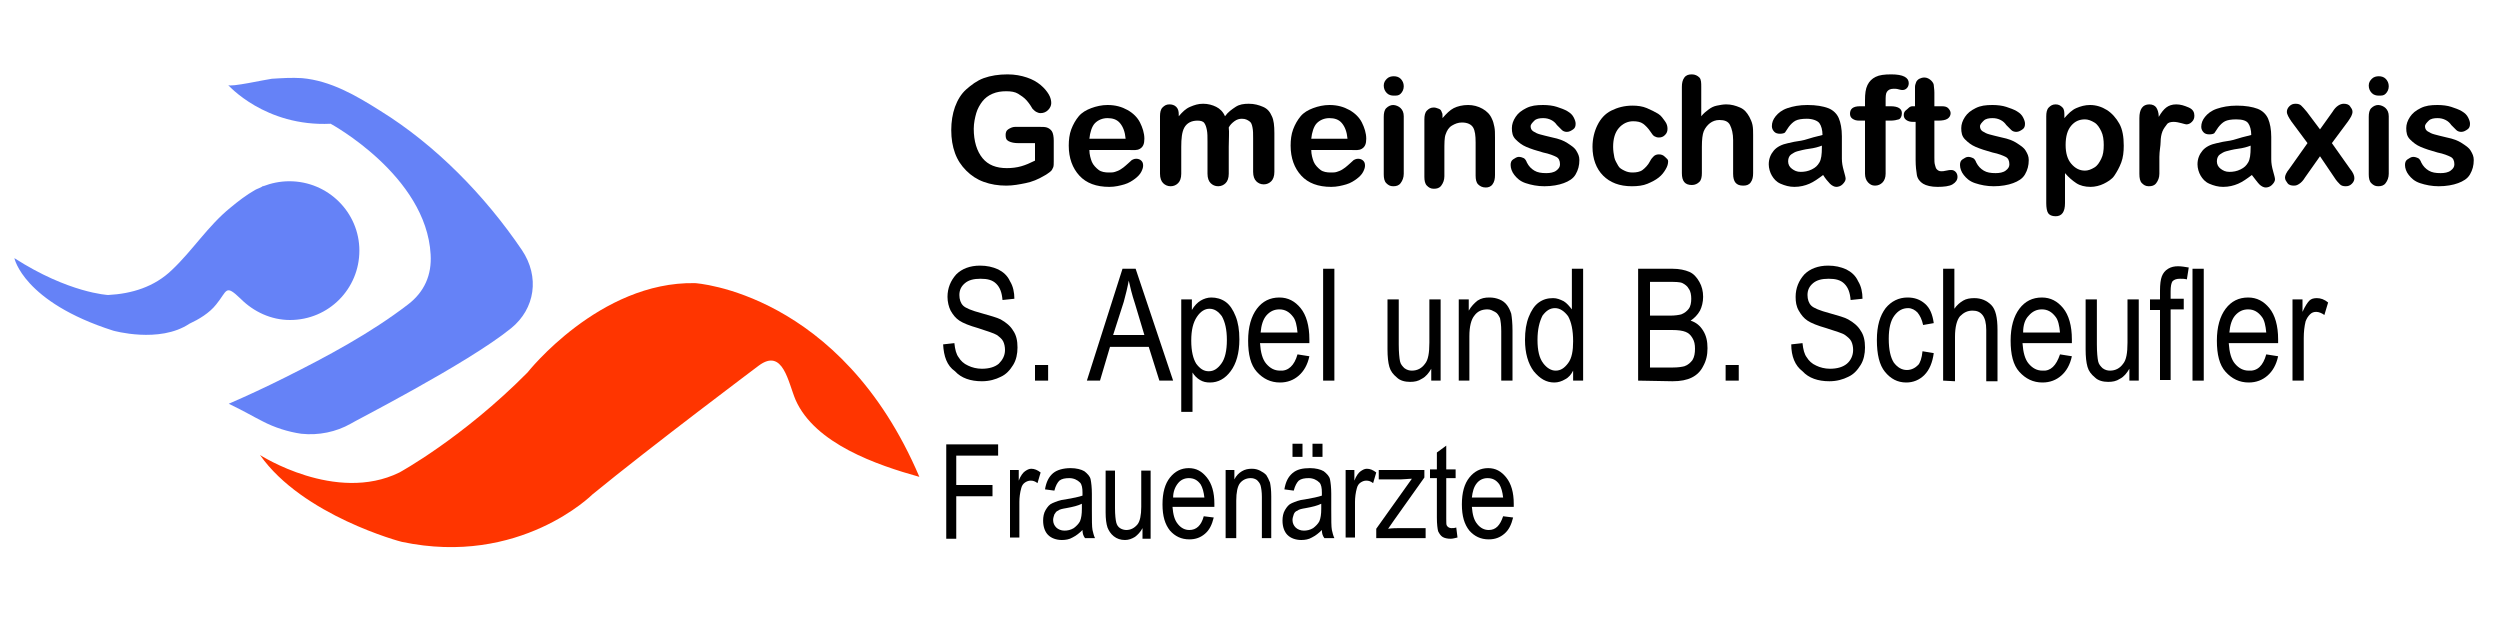 <?xml version="1.0" encoding="utf-8"?>
<!-- Generator: Adobe Illustrator 21.0.0, SVG Export Plug-In . SVG Version: 6.00 Build 0)  -->
<svg version="1.1" id="Ebene_1" xmlns="http://www.w3.org/2000/svg" xmlns:xlink="http://www.w3.org/1999/xlink" x="0px" y="0px"
	 width="400px" height="100px" viewBox="0 0 400 100" style="enable-background:new 0 0 400 100;" xml:space="preserve">
<style type="text/css">
	.st0{fill:none;}
	.st1{fill:#6582F7;}
	.st2{fill:#FF3500;}
</style>
<g>
	<rect x="151" y="12" class="st0" width="315" height="38"/>
	<path d="M168.6,22.5v3.3c0,0.4,0,0.8-0.1,1s-0.2,0.5-0.5,0.7s-0.5,0.4-0.9,0.6c-1,0.6-2,1-3,1.2s-2,0.4-3.1,0.4
		c-1.3,0-2.5-0.2-3.6-0.6s-2-1-2.8-1.8s-1.4-1.7-1.8-2.8s-0.6-2.3-0.6-3.7c0-1.3,0.2-2.6,0.6-3.7s1-2.1,1.8-2.8s1.7-1.4,2.8-1.8
		s2.4-0.6,3.8-0.6c1.2,0,2.2,0.2,3.1,0.5s1.6,0.7,2.2,1.2s1,1,1.3,1.5s0.4,1,0.4,1.4c0,0.4-0.2,0.8-0.5,1.1s-0.7,0.5-1.2,0.5
		c-0.3,0-0.5-0.1-0.7-0.2s-0.4-0.3-0.6-0.5c-0.4-0.7-0.8-1.2-1.1-1.5s-0.7-0.6-1.2-0.9s-1.1-0.4-1.9-0.4c-0.8,0-1.5,0.1-2.2,0.4
		s-1.2,0.7-1.6,1.2c-0.4,0.5-0.8,1.2-1,1.9s-0.4,1.6-0.4,2.5c0,2,0.5,3.6,1.4,4.7s2.2,1.6,3.9,1.6c0.8,0,1.6-0.1,2.3-0.3
		s1.4-0.5,2.2-0.9v-2.8h-2.7c-0.6,0-1.1-0.1-1.5-0.3s-0.5-0.5-0.5-1c0-0.4,0.1-0.7,0.4-0.9s0.7-0.4,1.1-0.4h3.9c0.5,0,0.9,0,1.2,0.1
		s0.6,0.3,0.8,0.6S168.6,21.9,168.6,22.5z"/>
	<path d="M180.6,24h-6.3c0,0.7,0.2,1.4,0.4,1.9s0.7,1,1.1,1.3s1,0.4,1.6,0.4c0.4,0,0.7,0,1-0.1s0.6-0.2,0.9-0.4s0.6-0.4,0.8-0.6
		s0.6-0.5,1-0.9c0.2-0.1,0.4-0.2,0.7-0.2s0.6,0.1,0.8,0.3s0.3,0.4,0.3,0.8c0,0.3-0.1,0.6-0.3,1s-0.6,0.8-1,1.1s-1,0.7-1.7,0.9
		s-1.5,0.4-2.4,0.4c-2.1,0-3.7-0.6-4.8-1.8s-1.7-2.8-1.7-4.8c0-0.9,0.1-1.8,0.4-2.6s0.7-1.5,1.2-2.1s1.2-1,2-1.3s1.7-0.5,2.6-0.5
		c1.3,0,2.3,0.3,3.2,0.8s1.6,1.2,2,2s0.7,1.7,0.7,2.6c0,0.8-0.2,1.3-0.7,1.6S181.4,24,180.6,24z M174.3,22.2h5.8
		c-0.1-1.1-0.4-1.9-0.9-2.5s-1.2-0.8-2-0.8s-1.5,0.3-2,0.8S174.4,21.2,174.3,22.2z"/>
	<path d="M196.6,23.5v4.3c0,0.7-0.2,1.2-0.5,1.5s-0.7,0.5-1.2,0.5s-0.9-0.2-1.2-0.5s-0.5-0.8-0.5-1.5v-5.1c0-0.8,0-1.4-0.1-1.9
		s-0.2-0.8-0.4-1.1s-0.6-0.4-1.1-0.4c-1,0-1.7,0.4-2.1,1.1s-0.5,1.8-0.5,3.1v4.3c0,0.7-0.2,1.2-0.5,1.5s-0.7,0.5-1.2,0.5
		s-0.9-0.2-1.2-0.5s-0.5-0.8-0.5-1.5v-9.2c0-0.6,0.1-1.1,0.4-1.4s0.6-0.5,1.1-0.5c0.4,0,0.8,0.1,1.1,0.4s0.4,0.7,0.4,1.2v0.3
		c0.6-0.7,1.1-1.2,1.8-1.5s1.3-0.5,2.1-0.5s1.5,0.2,2.1,0.5s1.1,0.8,1.4,1.5c0.5-0.7,1.1-1.1,1.7-1.5s1.3-0.5,2.1-0.5
		c0.9,0,1.6,0.2,2.3,0.5s1.1,0.8,1.4,1.5c0.3,0.6,0.4,1.5,0.4,2.7v6.2c0,0.7-0.2,1.2-0.5,1.5s-0.7,0.5-1.2,0.5s-0.9-0.2-1.2-0.5
		s-0.5-0.8-0.5-1.5v-5.4c0-0.7,0-1.2-0.1-1.7s-0.2-0.8-0.5-1s-0.6-0.4-1.2-0.4c-0.4,0-0.8,0.1-1.2,0.4s-0.7,0.6-0.9,1
		C196.7,21.2,196.6,22.1,196.6,23.5z"/>
	<path d="M216.1,24h-6.3c0,0.7,0.2,1.4,0.4,1.9s0.7,1,1.1,1.3s1,0.4,1.6,0.4c0.4,0,0.7,0,1-0.1s0.6-0.2,0.9-0.4s0.6-0.4,0.8-0.6
		s0.6-0.5,1-0.9c0.2-0.1,0.4-0.2,0.7-0.2s0.6,0.1,0.8,0.3s0.3,0.4,0.3,0.8c0,0.3-0.1,0.6-0.3,1s-0.6,0.8-1,1.1s-1,0.7-1.7,0.9
		s-1.5,0.4-2.4,0.4c-2.1,0-3.7-0.6-4.8-1.8s-1.7-2.8-1.7-4.8c0-0.9,0.1-1.8,0.4-2.6s0.7-1.5,1.2-2.1s1.2-1,2-1.3s1.7-0.5,2.6-0.5
		c1.3,0,2.3,0.3,3.2,0.8s1.6,1.2,2,2s0.7,1.7,0.7,2.6c0,0.8-0.2,1.3-0.7,1.6S216.9,24,216.1,24z M209.8,22.2h5.8
		c-0.1-1.1-0.4-1.9-0.9-2.5s-1.2-0.8-2-0.8s-1.5,0.3-2,0.8S209.9,21.2,209.8,22.2z"/>
	<path d="M223,15.3c-0.4,0-0.8-0.1-1.1-0.4s-0.5-0.7-0.5-1.2s0.2-0.8,0.5-1.1s0.7-0.4,1.1-0.4c0.4,0,0.8,0.1,1.1,0.4
		s0.5,0.7,0.5,1.2s-0.2,0.9-0.5,1.2S223.5,15.3,223,15.3z M224.6,18.6v9.2c0,0.6-0.2,1.1-0.5,1.5s-0.7,0.5-1.2,0.5s-0.8-0.2-1.1-0.5
		s-0.4-0.8-0.4-1.4v-9.2c0-0.6,0.1-1.1,0.4-1.4s0.7-0.5,1.1-0.5s0.9,0.2,1.2,0.5S224.6,18,224.6,18.6z"/>
	<path d="M230.8,18.5v0.4c0.6-0.7,1.2-1.3,1.8-1.6s1.4-0.5,2.3-0.5c0.8,0,1.6,0.2,2.3,0.6s1.2,0.9,1.5,1.6c0.2,0.4,0.3,0.8,0.4,1.3
		s0.1,1,0.1,1.7v6c0,0.6-0.1,1.1-0.4,1.5s-0.7,0.5-1.1,0.5c-0.5,0-0.9-0.2-1.2-0.5s-0.4-0.8-0.4-1.4v-5.3c0-1.1-0.1-1.9-0.4-2.4
		s-0.9-0.8-1.8-0.8c-0.6,0-1.1,0.2-1.6,0.5s-0.8,0.8-1,1.4c-0.2,0.5-0.2,1.4-0.2,2.7v4c0,0.6-0.2,1.1-0.5,1.5s-0.7,0.5-1.2,0.5
		s-0.8-0.2-1.1-0.5s-0.4-0.8-0.4-1.4v-9.2c0-0.6,0.1-1.1,0.4-1.4s0.6-0.5,1.1-0.5c0.3,0,0.5,0.1,0.8,0.2s0.4,0.3,0.5,0.6
		S230.8,18.1,230.8,18.5z"/>
	<path d="M252.7,25.6c0,0.9-0.2,1.6-0.6,2.3s-1.1,1.1-1.9,1.4s-1.9,0.5-3.1,0.5c-1.1,0-2.1-0.2-3-0.5s-1.4-0.8-1.8-1.3
		s-0.6-1.1-0.6-1.6c0-0.4,0.1-0.7,0.4-0.9s0.6-0.4,0.9-0.4c0.3,0,0.6,0.1,0.8,0.2s0.4,0.4,0.5,0.7c0.3,0.6,0.7,1,1.2,1.3
		s1.1,0.4,1.9,0.4c0.6,0,1.2-0.1,1.6-0.4s0.6-0.6,0.6-1c0-0.6-0.2-1-0.6-1.2s-1.1-0.5-2.1-0.7c-1.1-0.3-2-0.6-2.7-0.9
		s-1.2-0.7-1.7-1.2s-0.6-1.1-0.6-1.8c0-0.6,0.2-1.2,0.6-1.8s0.9-1,1.7-1.4s1.6-0.5,2.7-0.5c0.8,0,1.6,0.1,2.2,0.3s1.2,0.4,1.7,0.7
		s0.8,0.6,1,1s0.3,0.7,0.3,1c0,0.4-0.1,0.7-0.4,0.9s-0.6,0.4-1,0.4c-0.3,0-0.6-0.1-0.8-0.3s-0.5-0.5-0.8-0.8
		c-0.2-0.3-0.5-0.6-0.9-0.8s-0.8-0.3-1.3-0.3c-0.6,0-1.1,0.1-1.4,0.4s-0.6,0.6-0.6,0.9s0.1,0.6,0.4,0.8s0.7,0.4,1.1,0.5
		s1.1,0.3,2,0.5c1,0.2,1.8,0.5,2.4,0.9s1.1,0.7,1.4,1.2S252.7,25,252.7,25.6z"/>
	<path d="M266.9,25.8c0,0.4-0.1,0.8-0.4,1.3s-0.6,0.9-1.1,1.3s-1.1,0.7-1.8,1s-1.6,0.4-2.5,0.4c-2,0-3.5-0.6-4.6-1.7
		s-1.7-2.7-1.7-4.6c0-1.3,0.3-2.5,0.8-3.5s1.2-1.8,2.2-2.3s2.1-0.8,3.4-0.8c0.8,0,1.6,0.1,2.3,0.4s1.3,0.6,1.8,0.9s0.8,0.8,1.1,1.2
		s0.4,0.8,0.4,1.2c0,0.4-0.1,0.7-0.4,1s-0.6,0.4-1,0.4c-0.3,0-0.5-0.1-0.7-0.2s-0.4-0.4-0.6-0.7c-0.4-0.6-0.8-1-1.2-1.3
		s-1-0.4-1.6-0.4c-0.9,0-1.7,0.4-2.3,1.1s-0.9,1.7-0.9,3c0,0.6,0.1,1.2,0.2,1.7s0.4,0.9,0.6,1.3s0.6,0.6,1,0.8s0.8,0.3,1.3,0.3
		c0.6,0,1.2-0.1,1.6-0.4s0.9-0.8,1.2-1.4c0.2-0.4,0.4-0.6,0.6-0.8s0.5-0.3,0.8-0.3c0.4,0,0.7,0.1,1,0.4S266.9,25.5,266.9,25.8z"/>
	<path d="M272.2,13.9v4.7c0.4-0.5,0.8-0.8,1.2-1.1s0.8-0.5,1.3-0.6s1-0.2,1.5-0.2c0.8,0,1.5,0.2,2.2,0.5s1.1,0.8,1.5,1.5
		c0.2,0.4,0.4,0.8,0.5,1.3s0.1,1,0.1,1.6v6.1c0,0.6-0.1,1.1-0.4,1.5s-0.7,0.5-1.2,0.5c-1.1,0-1.6-0.6-1.6-1.9v-5.4
		c0-1-0.2-1.8-0.5-2.4s-0.9-0.8-1.7-0.8c-0.6,0-1.1,0.2-1.5,0.5s-0.8,0.8-1,1.3s-0.3,1.3-0.3,2.5v4.2c0,0.6-0.1,1.1-0.4,1.4
		s-0.7,0.5-1.2,0.5c-1.1,0-1.6-0.6-1.6-1.9V13.9c0-0.6,0.1-1.1,0.4-1.5s0.7-0.5,1.2-0.5s0.9,0.2,1.2,0.5S272.2,13.3,272.2,13.9z"/>
	<path d="M291.7,28c-0.8,0.6-1.5,1.1-2.2,1.4s-1.5,0.5-2.4,0.5c-0.8,0-1.5-0.2-2.2-0.5s-1.1-0.8-1.4-1.3s-0.5-1.2-0.5-1.8
		c0-0.9,0.3-1.6,0.8-2.2s1.3-1,2.3-1.2c0.2,0,0.7-0.2,1.5-0.3s1.5-0.3,2.1-0.5s1.2-0.3,1.9-0.5c0-0.8-0.2-1.5-0.5-1.9
		s-1.1-0.7-2-0.7c-0.8,0-1.4,0.1-1.8,0.3s-0.8,0.6-1.1,1s-0.5,0.8-0.6,0.9s-0.4,0.2-0.8,0.2s-0.7-0.1-0.9-0.3s-0.4-0.5-0.4-0.9
		c0-0.6,0.2-1.1,0.6-1.6s1-1,1.9-1.3s1.9-0.5,3.2-0.5c1.4,0,2.5,0.2,3.3,0.5s1.4,0.9,1.7,1.6s0.5,1.7,0.5,2.9c0,0.8,0,1.4,0,1.9
		s0,1.1,0,1.7s0.1,1.2,0.3,1.9s0.3,1.1,0.3,1.3c0,0.3-0.2,0.6-0.5,0.9s-0.7,0.4-1,0.4s-0.7-0.2-1-0.5S292,28.5,291.7,28z
		 M291.5,23.3c-0.5,0.2-1.2,0.4-2,0.5s-1.5,0.3-1.9,0.4s-0.7,0.3-1,0.5s-0.5,0.6-0.5,1.1s0.2,0.9,0.6,1.2s0.8,0.5,1.4,0.5
		s1.2-0.1,1.8-0.4s0.9-0.6,1.2-1.1c0.3-0.5,0.4-1.3,0.4-2.4V23.3z"/>
	<path d="M297.6,17h0.8v-1c0-1,0.1-1.8,0.4-2.4s0.7-1,1.3-1.3s1.4-0.4,2.5-0.4c1.9,0,2.8,0.5,2.8,1.4c0,0.3-0.1,0.6-0.3,0.8
		s-0.4,0.3-0.7,0.3c-0.1,0-0.3,0-0.6-0.1s-0.6-0.1-0.8-0.1c-0.6,0-0.9,0.2-1.1,0.5s-0.2,0.8-0.2,1.5V17h0.8c1.2,0,1.8,0.4,1.8,1.1
		c0,0.5-0.2,0.9-0.5,1s-0.8,0.2-1.3,0.2h-0.8v8.5c0,0.6-0.2,1.1-0.5,1.4s-0.7,0.5-1.2,0.5s-0.8-0.2-1.1-0.5s-0.5-0.8-0.5-1.4v-8.5
		h-0.9c-0.5,0-0.8-0.1-1.1-0.3s-0.4-0.5-0.4-0.8C296,17.4,296.5,17,297.6,17z"/>
	<path d="M306,17h0.4v-1.9c0-0.5,0-0.9,0-1.2s0.1-0.5,0.2-0.8c0.1-0.2,0.3-0.4,0.5-0.5s0.5-0.2,0.8-0.2c0.4,0,0.8,0.2,1.1,0.5
		c0.2,0.2,0.4,0.5,0.4,0.7s0.1,0.7,0.1,1.2V17h1.2c0.5,0,0.8,0.1,1,0.3s0.4,0.5,0.4,0.8c0,0.4-0.2,0.7-0.5,0.9s-0.8,0.3-1.5,0.3
		h-0.6v5.9c0,0.5,0,0.9,0.1,1.2s0.1,0.5,0.3,0.7s0.4,0.3,0.7,0.3c0.2,0,0.4,0,0.8-0.1s0.6-0.1,0.8-0.1c0.3,0,0.5,0.1,0.7,0.3
		s0.3,0.5,0.3,0.8c0,0.5-0.3,0.9-0.8,1.2s-1.4,0.4-2.4,0.4s-1.8-0.2-2.3-0.5s-0.9-0.8-1-1.4s-0.2-1.4-0.2-2.4v-6.1h-0.4
		c-0.5,0-0.8-0.1-1.1-0.3s-0.4-0.5-0.4-0.8s0.1-0.6,0.4-0.8S305.5,17,306,17z"/>
	<path d="M324.6,25.6c0,0.9-0.2,1.6-0.6,2.3s-1.1,1.1-1.9,1.4s-1.9,0.5-3.1,0.5c-1.1,0-2.1-0.2-3-0.5s-1.4-0.8-1.8-1.3
		s-0.6-1.1-0.6-1.6c0-0.4,0.1-0.7,0.4-0.9s0.6-0.4,0.9-0.4s0.6,0.1,0.8,0.2s0.4,0.4,0.5,0.7c0.3,0.6,0.7,1,1.2,1.3s1.1,0.4,1.9,0.4
		c0.6,0,1.2-0.1,1.6-0.4s0.6-0.6,0.6-1c0-0.6-0.2-1-0.6-1.2s-1.1-0.5-2.1-0.7c-1.1-0.3-2-0.6-2.7-0.9s-1.2-0.7-1.7-1.2
		s-0.6-1.1-0.6-1.8c0-0.6,0.2-1.2,0.6-1.8s0.9-1,1.7-1.4s1.6-0.5,2.7-0.5c0.8,0,1.6,0.1,2.2,0.3s1.2,0.4,1.7,0.7s0.8,0.6,1,1
		s0.3,0.7,0.3,1c0,0.4-0.1,0.7-0.4,0.9s-0.6,0.4-1,0.4c-0.3,0-0.6-0.1-0.8-0.3s-0.5-0.5-0.8-0.8c-0.2-0.3-0.5-0.6-0.9-0.8
		s-0.8-0.3-1.3-0.3c-0.6,0-1.1,0.1-1.4,0.4s-0.6,0.6-0.6,0.9s0.1,0.6,0.4,0.8s0.7,0.4,1.1,0.5s1.1,0.3,2,0.5c1,0.2,1.8,0.5,2.4,0.9
		s1.1,0.7,1.4,1.2S324.6,25,324.6,25.6z"/>
	<path d="M330.3,18.5v0.4c0.6-0.7,1.2-1.3,1.9-1.6s1.4-0.5,2.2-0.5c1,0,1.9,0.3,2.7,0.8s1.5,1.3,2,2.2s0.7,2.1,0.7,3.5
		c0,1-0.1,1.9-0.4,2.7s-0.7,1.5-1.1,2.1s-1.1,1-1.7,1.3s-1.4,0.5-2.1,0.5c-0.9,0-1.7-0.2-2.3-0.6s-1.2-0.9-1.8-1.6v4.8
		c0,1.4-0.5,2.1-1.5,2.1c-0.6,0-1-0.2-1.2-0.5s-0.3-0.9-0.3-1.6V18.6c0-0.6,0.1-1.1,0.4-1.4s0.6-0.5,1.1-0.5s0.8,0.2,1.1,0.5
		S330.3,18,330.3,18.5z M336.6,23.2c0-0.8-0.1-1.6-0.4-2.2s-0.6-1.1-1.1-1.4s-1-0.5-1.5-0.5c-0.9,0-1.6,0.3-2.2,1s-0.9,1.7-0.9,3.1
		c0,1.3,0.3,2.3,0.9,3s1.3,1.1,2.2,1.1c0.5,0,1-0.2,1.5-0.5s0.8-0.8,1.1-1.4S336.6,24.1,336.6,23.2z"/>
	<path d="M345.5,25.1v2.7c0,0.6-0.2,1.1-0.5,1.5s-0.7,0.5-1.2,0.5s-0.8-0.2-1.1-0.5s-0.4-0.8-0.4-1.5v-8.9c0-1.4,0.5-2.2,1.6-2.2
		c0.5,0,0.9,0.2,1.1,0.5s0.4,0.8,0.4,1.5c0.4-0.7,0.8-1.2,1.2-1.5s0.9-0.5,1.6-0.5s1.3,0.2,2,0.5s0.9,0.8,0.9,1.3
		c0,0.4-0.1,0.7-0.4,1s-0.6,0.4-0.9,0.4c-0.1,0-0.4-0.1-0.8-0.2s-0.8-0.2-1.2-0.2c-0.5,0-0.9,0.1-1.1,0.4s-0.5,0.6-0.7,1.1
		s-0.3,1.1-0.3,1.7S345.5,24.2,345.5,25.1z"/>
	<path d="M360.3,28c-0.8,0.6-1.5,1.1-2.2,1.4s-1.5,0.5-2.4,0.5c-0.8,0-1.5-0.2-2.2-0.5s-1.1-0.8-1.4-1.3s-0.5-1.2-0.5-1.8
		c0-0.9,0.3-1.6,0.8-2.2s1.3-1,2.3-1.2c0.2,0,0.7-0.2,1.5-0.3s1.5-0.3,2.1-0.5s1.2-0.3,1.9-0.5c0-0.8-0.2-1.5-0.5-1.9
		s-0.9-0.6-1.9-0.6c-0.8,0-1.4,0.1-1.8,0.3s-0.8,0.6-1.1,1s-0.5,0.8-0.6,0.9s-0.4,0.2-0.8,0.2s-0.7-0.1-0.9-0.3s-0.4-0.5-0.4-0.9
		c0-0.6,0.2-1.1,0.6-1.6s1-1,1.9-1.3s1.9-0.5,3.2-0.5c1.4,0,2.5,0.2,3.3,0.5s1.4,0.9,1.7,1.6s0.5,1.7,0.5,2.9c0,0.8,0,1.4,0,1.9
		s0,1.1,0,1.7s0.1,1.2,0.3,1.9s0.3,1.1,0.3,1.3c0,0.3-0.2,0.6-0.5,0.9s-0.7,0.4-1,0.4s-0.7-0.2-1-0.5S360.7,28.5,360.3,28z
		 M360.1,23.3c-0.5,0.2-1.2,0.4-2,0.5s-1.5,0.3-1.9,0.4s-0.7,0.3-1,0.5s-0.5,0.6-0.5,1.1s0.2,0.9,0.6,1.2s0.8,0.5,1.4,0.5
		s1.2-0.1,1.8-0.4s0.9-0.6,1.2-1.1c0.3-0.5,0.4-1.3,0.4-2.4V23.3z"/>
	<path d="M373.5,28.4l-2.3-3.4l-2.4,3.4c-0.3,0.5-0.6,0.8-0.9,1s-0.5,0.3-0.9,0.3s-0.8-0.1-1-0.4s-0.4-0.5-0.4-0.9
		c0-0.3,0.2-0.8,0.7-1.4l2.9-4.1l-2.6-3.5c-0.4-0.6-0.7-1.1-0.7-1.5c0-0.3,0.1-0.6,0.4-0.9s0.6-0.4,1-0.4s0.7,0.1,0.9,0.3
		s0.5,0.5,0.9,1l2.1,2.8l2-2.8c0.3-0.5,0.6-0.8,0.9-1s0.6-0.3,0.9-0.3c0.4,0,0.8,0.1,1,0.4s0.4,0.5,0.4,0.9c0,0.2-0.1,0.5-0.2,0.7
		s-0.3,0.5-0.5,0.8l-2.6,3.5L376,27c0.5,0.6,0.7,1.1,0.7,1.5c0,0.3-0.1,0.6-0.4,0.9s-0.6,0.4-1,0.4s-0.7-0.1-0.9-0.3
		S373.8,28.9,373.5,28.4z"/>
	<path d="M380.6,15.3c-0.4,0-0.8-0.1-1.1-0.4s-0.5-0.7-0.5-1.2s0.2-0.8,0.5-1.1s0.7-0.4,1.1-0.4s0.8,0.1,1.1,0.4s0.5,0.7,0.5,1.2
		s-0.2,0.9-0.5,1.2S381.1,15.3,380.6,15.3z M382.2,18.6v9.2c0,0.6-0.2,1.1-0.5,1.5s-0.7,0.5-1.2,0.5s-0.8-0.2-1.1-0.5
		s-0.4-0.8-0.4-1.4v-9.2c0-0.6,0.1-1.1,0.4-1.4s0.7-0.5,1.1-0.5s0.9,0.2,1.2,0.5S382.2,18,382.2,18.6z"/>
	<path d="M395.8,25.6c0,0.9-0.2,1.6-0.6,2.3s-1.1,1.1-1.9,1.4s-1.9,0.5-3.1,0.5c-1.1,0-2.1-0.2-3-0.5s-1.4-0.8-1.8-1.3
		s-0.6-1.1-0.6-1.6c0-0.4,0.1-0.7,0.4-0.9s0.6-0.4,0.9-0.4s0.6,0.1,0.8,0.2s0.4,0.4,0.5,0.7c0.3,0.6,0.7,1,1.2,1.3s1.1,0.4,1.9,0.4
		c0.6,0,1.2-0.1,1.6-0.4s0.6-0.6,0.6-1c0-0.6-0.2-1-0.6-1.2s-1.1-0.5-2.1-0.7c-1.1-0.3-2-0.6-2.7-0.9s-1.2-0.7-1.7-1.2
		s-0.6-1.1-0.6-1.8c0-0.6,0.2-1.2,0.6-1.8s0.9-1,1.7-1.4s1.6-0.5,2.7-0.5c0.8,0,1.6,0.1,2.2,0.3s1.2,0.4,1.7,0.7s0.8,0.6,1,1
		s0.3,0.7,0.3,1c0,0.4-0.1,0.7-0.4,0.9s-0.6,0.4-1,0.4c-0.3,0-0.6-0.1-0.8-0.3s-0.5-0.5-0.8-0.8c-0.2-0.3-0.5-0.6-0.9-0.8
		s-0.8-0.3-1.3-0.3c-0.6,0-1.1,0.1-1.4,0.4s-0.6,0.6-0.6,0.9s0.1,0.6,0.4,0.8s0.7,0.4,1.1,0.5s1.1,0.3,2,0.5c1,0.2,1.8,0.5,2.4,0.9
		s1.1,0.7,1.4,1.2S395.8,25,395.8,25.6z"/>
</g>
<g>
	<rect x="150" y="43" class="st0" width="310" height="35"/>
	<path d="M150.9,55.1l1.8-0.2c0.1,1,0.3,1.8,0.7,2.3c0.3,0.5,0.8,1,1.5,1.3c0.6,0.3,1.4,0.5,2.2,0.5c1.2,0,2.1-0.3,2.7-0.8
		c0.6-0.6,1-1.3,1-2.2c0-0.5-0.1-1-0.3-1.4s-0.6-0.7-1-1c-0.5-0.3-1.5-0.6-3-1.1c-1.4-0.4-2.4-0.8-3-1.2s-1-0.9-1.4-1.6
		c-0.3-0.6-0.5-1.4-0.5-2.2c0-1.4,0.5-2.6,1.4-3.6c0.9-0.9,2.2-1.4,3.8-1.4c1.1,0,2,0.2,2.9,0.6c0.8,0.4,1.5,1,1.9,1.9
		c0.5,0.8,0.7,1.8,0.7,2.8l-1.9,0.2c-0.1-1.2-0.4-2-1-2.6s-1.4-0.8-2.5-0.8s-1.9,0.2-2.5,0.7s-0.9,1.1-0.9,1.9
		c0,0.7,0.2,1.3,0.6,1.7c0.4,0.4,1.4,0.8,2.9,1.2c1.4,0.4,2.5,0.7,3.1,1c0.9,0.5,1.6,1.1,2,1.8c0.5,0.7,0.7,1.6,0.7,2.7
		c0,1-0.2,2-0.7,2.8s-1.1,1.5-2,1.9c-0.8,0.4-1.8,0.7-3,0.7c-1.8,0-3.3-0.5-4.3-1.6C151.5,58.5,151,57,150.9,55.1z"/>
	<path d="M165.6,60.9v-2.5h2.1v2.5H165.6z"/>
	<path d="M173.9,60.9l5.7-17.9h2.1l6,17.9h-2.2l-1.7-5.4h-6.2l-1.6,5.4H173.9z M178.1,53.6h5l-1.5-5c-0.5-1.5-0.8-2.8-1-3.7
		c-0.2,1.1-0.5,2.3-0.8,3.4L178.1,53.6z"/>
	<path d="M189,65.9v-18h1.7v1.7c0.4-0.7,0.9-1.2,1.4-1.5s1.1-0.5,1.7-0.5c0.8,0,1.6,0.2,2.3,0.7s1.2,1.3,1.6,2.3
		c0.4,1,0.6,2.2,0.6,3.7c0,2.2-0.5,3.9-1.4,5.1c-0.9,1.2-2,1.8-3.3,1.8c-0.6,0-1.1-0.1-1.6-0.4c-0.5-0.3-0.9-0.7-1.2-1.2v6.3H189z
		 M190.6,54.5c0,1.7,0.3,2.9,0.8,3.7c0.6,0.8,1.2,1.2,2,1.2s1.4-0.4,2-1.2s0.9-2.1,0.9-3.8s-0.3-2.9-0.8-3.8c-0.6-0.8-1.2-1.2-2-1.2
		c-0.7,0-1.4,0.4-2,1.3S190.6,52.8,190.6,54.5z"/>
	<path d="M207.6,56.7l1.9,0.3c-0.3,1.4-0.9,2.4-1.7,3.1s-1.8,1.1-3,1.1c-1.5,0-2.7-0.6-3.7-1.7s-1.4-2.8-1.4-5s0.5-3.9,1.4-5.1
		c0.9-1.2,2.1-1.8,3.6-1.8c1.4,0,2.5,0.6,3.4,1.7s1.4,2.8,1.4,5v0.6h-7.9c0.1,1.5,0.4,2.6,1,3.3s1.3,1.1,2.2,1.1
		C206.1,59.4,207.1,58.5,207.6,56.7z M201.7,53.2h5.9c-0.1-1.1-0.3-2-0.7-2.5c-0.6-0.8-1.3-1.2-2.2-1.2c-0.8,0-1.5,0.3-2.1,1
		C202.1,51.1,201.8,52,201.7,53.2z"/>
	<path d="M211.7,60.9V43h1.8v17.9H211.7z"/>
	<path d="M229,60.9V59c-0.4,0.7-0.9,1.3-1.5,1.6c-0.6,0.4-1.2,0.5-1.9,0.5c-0.8,0-1.6-0.2-2.1-0.7c-0.6-0.5-1-1-1.2-1.7
		s-0.3-1.6-0.3-2.8v-8h1.8v7.2c0,1.3,0.1,2.2,0.2,2.7c0.1,0.5,0.4,0.8,0.7,1.1c0.4,0.3,0.8,0.4,1.2,0.4c0.9,0,1.6-0.4,2.1-1.1
		c0.5-0.6,0.7-1.7,0.7-3.4v-6.9h1.8v13C230.5,60.9,229,60.9,229,60.9z"/>
	<path d="M233.4,60.9v-13h1.6v1.8c0.4-0.7,0.9-1.2,1.4-1.6c0.6-0.4,1.2-0.5,1.9-0.5c0.6,0,1.1,0.1,1.6,0.3s0.9,0.5,1.2,0.9
		s0.5,0.8,0.7,1.4c0.1,0.6,0.2,1.5,0.2,2.7v8h-1.8V53c0-1-0.1-1.6-0.2-2.1c-0.2-0.4-0.4-0.8-0.8-1s-0.7-0.4-1.2-0.4
		c-0.9,0-1.6,0.3-2.1,1c-0.5,0.6-0.8,1.7-0.8,3.3v7.1C235.1,60.9,233.4,60.9,233.4,60.9z"/>
	<path d="M251.7,60.9v-1.6c-0.3,0.6-0.7,1.1-1.3,1.4c-0.5,0.3-1.1,0.5-1.7,0.5c-1.3,0-2.3-0.6-3.3-1.8c-0.9-1.2-1.4-2.9-1.4-5
		c0-1.5,0.2-2.7,0.6-3.7s0.9-1.8,1.6-2.3c0.7-0.5,1.4-0.7,2.3-0.7c0.6,0,1.1,0.2,1.7,0.5c0.5,0.3,0.9,0.8,1.3,1.3V43h1.8v17.9H251.7
		z M246,54.4c0,1.7,0.3,2.9,0.9,3.7s1.3,1.2,2,1.2c0.8,0,1.4-0.4,2-1.2s0.8-2,0.8-3.5c0-1.8-0.3-3.1-0.8-4c-0.6-0.8-1.3-1.3-2.1-1.3
		s-1.4,0.4-2,1.2C246.3,51.5,246,52.7,246,54.4z"/>
	<path d="M262.1,60.9V43h5.5c1.1,0,2,0.2,2.7,0.5s1.2,0.9,1.6,1.6c0.4,0.7,0.6,1.5,0.6,2.4c0,0.8-0.2,1.6-0.5,2.2
		c-0.4,0.7-0.9,1.2-1.5,1.6c0.9,0.3,1.5,0.8,2,1.6s0.7,1.7,0.7,2.8s-0.2,2-0.7,2.9c-0.4,0.8-1,1.4-1.8,1.8s-1.8,0.6-3.1,0.6
		L262.1,60.9L262.1,60.9z M264,50.5h3.2c0.8,0,1.4-0.1,1.8-0.2c0.5-0.2,0.9-0.5,1.2-0.9c0.3-0.4,0.4-1,0.4-1.6s-0.1-1.2-0.4-1.6
		c-0.2-0.4-0.6-0.7-1-0.9s-1.2-0.2-2.2-0.2h-3V50.5z M264,58.8h3.7c0.8,0,1.4-0.1,1.8-0.2c0.6-0.2,1-0.6,1.3-1
		c0.3-0.5,0.4-1.1,0.4-1.8s-0.1-1.2-0.4-1.7s-0.6-0.8-1.1-1s-1.2-0.3-2.2-0.3H264V58.8z"/>
	<path d="M276.1,60.9v-2.5h2.1v2.5H276.1z"/>
	<path d="M286.6,55.1l1.8-0.2c0.1,1,0.3,1.8,0.7,2.3c0.3,0.5,0.8,1,1.5,1.3c0.6,0.3,1.4,0.5,2.2,0.5c1.2,0,2.1-0.3,2.7-0.8
		s1-1.3,1-2.2c0-0.5-0.1-1-0.3-1.4c-0.2-0.4-0.6-0.7-1-1s-1.5-0.6-3-1.1c-1.4-0.4-2.4-0.8-3-1.2s-1-0.9-1.4-1.6s-0.5-1.4-0.5-2.2
		c0-1.4,0.5-2.6,1.4-3.6c0.9-0.9,2.2-1.4,3.8-1.4c1.1,0,2,0.2,2.9,0.6c0.8,0.4,1.5,1,1.9,1.9c0.5,0.8,0.7,1.8,0.7,2.8l-1.9,0.2
		c-0.1-1.2-0.4-2-1-2.6s-1.4-0.8-2.5-0.8s-1.9,0.2-2.5,0.7s-0.9,1.1-0.9,1.9c0,0.7,0.2,1.3,0.6,1.7s1.4,0.8,2.9,1.2
		c1.4,0.4,2.5,0.7,3,1c0.9,0.5,1.6,1.1,2,1.8c0.5,0.7,0.7,1.6,0.7,2.7c0,1-0.2,2-0.7,2.8s-1.1,1.5-2,1.9c-0.8,0.4-1.8,0.7-3,0.7
		c-1.8,0-3.3-0.5-4.3-1.6C287.2,58.5,286.6,57,286.6,55.1z"/>
	<path d="M307.6,56.2l1.8,0.3c-0.2,1.5-0.7,2.7-1.5,3.5s-1.8,1.2-2.9,1.2c-1.4,0-2.5-0.6-3.4-1.7c-0.9-1.1-1.3-2.8-1.3-5.1
		s0.5-3.9,1.4-5.1c0.9-1.1,2.1-1.7,3.5-1.7c1.1,0,2,0.3,2.8,1s1.2,1.7,1.4,3.1l-1.7,0.3c-0.2-0.9-0.5-1.5-0.9-2
		c-0.4-0.4-0.9-0.7-1.5-0.7c-0.9,0-1.6,0.4-2.2,1.2s-0.9,2-0.9,3.7c0,1.8,0.3,3,0.8,3.8c0.6,0.8,1.3,1.2,2.1,1.2
		c0.7,0,1.3-0.3,1.8-0.8C307.2,58.1,307.5,57.3,307.6,56.2z"/>
	<path d="M310.9,60.9V43h1.8v6.4c0.4-0.6,0.9-1,1.4-1.3s1.1-0.4,1.8-0.4c1.1,0,2,0.4,2.7,1.1c0.7,0.7,1,2,1,4V61h-1.8v-8.2
		c0-1.1-0.2-1.9-0.6-2.4s-0.9-0.7-1.6-0.7c-0.8,0-1.4,0.3-2,0.9c-0.5,0.6-0.8,1.7-0.8,3.3V61L310.9,60.9L310.9,60.9z"/>
	<path d="M329.6,56.7l1.9,0.3c-0.3,1.4-0.9,2.4-1.7,3.1s-1.8,1.1-3,1.1c-1.5,0-2.7-0.6-3.7-1.7s-1.4-2.8-1.4-5s0.5-3.9,1.4-5.1
		c0.9-1.2,2.1-1.8,3.6-1.8c1.4,0,2.5,0.6,3.4,1.7s1.4,2.8,1.4,5v0.6h-7.9c0.1,1.5,0.4,2.6,1,3.3s1.3,1.1,2.2,1.1
		C328.1,59.4,329,58.5,329.6,56.7z M323.7,53.2h5.9c-0.1-1.1-0.3-2-0.7-2.5c-0.6-0.8-1.3-1.2-2.2-1.2c-0.8,0-1.5,0.3-2.1,1
		C324,51.1,323.7,52,323.7,53.2z"/>
	<path d="M340.7,60.9V59c-0.4,0.7-0.9,1.3-1.5,1.6c-0.6,0.4-1.2,0.5-1.9,0.5c-0.8,0-1.6-0.2-2.1-0.7c-0.6-0.5-1-1-1.2-1.7
		s-0.3-1.6-0.3-2.8v-8h1.8v7.2c0,1.3,0.1,2.2,0.2,2.7s0.4,0.8,0.7,1.1c0.4,0.3,0.8,0.4,1.2,0.4c0.9,0,1.6-0.4,2.1-1.1
		c0.5-0.6,0.7-1.7,0.7-3.4v-6.9h1.8v13C342.2,60.9,340.7,60.9,340.7,60.9z"/>
	<path d="M345.6,60.9V49.6H344v-1.7h1.6v-1.4c0-1,0.1-1.8,0.3-2.3c0.2-0.5,0.5-0.9,1-1.2s1-0.4,1.6-0.4c0.5,0,1.1,0.1,1.7,0.2
		l-0.3,1.9c-0.4-0.1-0.7-0.1-1.1-0.1c-0.5,0-0.9,0.1-1.2,0.4c-0.2,0.3-0.3,0.8-0.3,1.6v1.2h2.1v1.7h-2.1v11.3h-1.7V60.9z"/>
	<path d="M350.8,60.9V43h1.8v17.9H350.8z"/>
	<path d="M362.6,56.7l1.9,0.3c-0.3,1.4-0.9,2.4-1.7,3.1s-1.8,1.1-3,1.1c-1.5,0-2.7-0.6-3.7-1.7s-1.4-2.8-1.4-5s0.5-3.9,1.4-5.1
		c0.9-1.2,2.1-1.8,3.6-1.8c1.4,0,2.5,0.6,3.4,1.7s1.4,2.8,1.4,5v0.6h-7.9c0.1,1.5,0.4,2.6,1,3.3s1.3,1.1,2.2,1.1
		C361.2,59.4,362.1,58.5,362.6,56.7z M356.7,53.2h5.9c-0.1-1.1-0.3-2-0.7-2.5c-0.6-0.8-1.3-1.2-2.2-1.2c-0.8,0-1.5,0.3-2.1,1
		C357.1,51.1,356.8,52,356.7,53.2z"/>
	<path d="M366.8,60.9v-13h1.6v2c0.4-0.9,0.8-1.5,1.1-1.8c0.3-0.3,0.7-0.4,1.2-0.4c0.6,0,1.2,0.2,1.8,0.7l-0.6,2
		c-0.4-0.3-0.9-0.5-1.3-0.5s-0.7,0.1-1,0.4c-0.3,0.3-0.5,0.6-0.7,1.1c-0.2,0.8-0.3,1.7-0.3,2.7v6.8H366.8z"/>
</g>
<g>
	<rect x="150" y="71.1" class="st0" width="297" height="21.8"/>
	<path d="M151.4,86.1v-15h8.3v1.8H153v4.7h5.8v1.8H153v6.8h-1.6V86.1z"/>
	<path d="M161.6,86.1V75.2h1.4v1.7c0.3-0.8,0.7-1.3,1-1.5s0.6-0.4,1-0.4c0.5,0,1,0.2,1.5,0.6l-0.5,1.7c-0.4-0.3-0.7-0.4-1.1-0.4
		c-0.3,0-0.6,0.1-0.9,0.3c-0.3,0.2-0.5,0.5-0.6,0.9c-0.2,0.7-0.3,1.5-0.3,2.2V86h-1.5V86.1z"/>
	<path d="M173.2,84.8c-0.5,0.5-1,0.9-1.6,1.2c-0.5,0.3-1.1,0.4-1.7,0.4c-0.9,0-1.7-0.3-2.2-0.8s-0.8-1.3-0.8-2.3
		c0-0.6,0.1-1.2,0.4-1.7s0.6-0.9,1.1-1.1s1.1-0.5,2.1-0.6c1.2-0.2,2.1-0.4,2.7-0.6v-0.5c0-0.7-0.1-1.3-0.4-1.6
		c-0.4-0.4-1-0.7-1.7-0.7s-1.2,0.1-1.6,0.4c-0.3,0.3-0.6,0.8-0.8,1.6l-1.5-0.2c0.2-1.2,0.6-2,1.3-2.6c0.6-0.5,1.6-0.8,2.8-0.8
		c0.9,0,1.7,0.2,2.2,0.5c0.5,0.4,0.9,0.8,1,1.3s0.2,1.3,0.2,2.3v2.5c0,1.7,0,2.8,0.1,3.3c0.1,0.4,0.2,0.9,0.4,1.3h-1.6
		C173.3,85.7,173.2,85.3,173.2,84.8z M173.1,80.6c-0.6,0.3-1.4,0.5-2.5,0.7c-0.6,0.1-1.1,0.2-1.3,0.4c-0.3,0.1-0.4,0.3-0.6,0.6
		c-0.1,0.3-0.2,0.6-0.2,0.9c0,0.5,0.2,0.9,0.5,1.2c0.3,0.3,0.8,0.5,1.3,0.5s1-0.1,1.5-0.4c0.4-0.3,0.8-0.7,1-1.1
		c0.2-0.5,0.3-1.1,0.3-2V80.6z"/>
	<path d="M182.8,86.1v-1.6c-0.3,0.6-0.8,1.1-1.2,1.4c-0.5,0.3-1,0.5-1.6,0.5c-0.7,0-1.3-0.2-1.8-0.6s-0.8-0.9-1-1.4
		c-0.2-0.6-0.3-1.4-0.3-2.4v-6.7h1.5v6c0,1.1,0.1,1.9,0.2,2.3c0.1,0.4,0.3,0.7,0.6,0.9c0.3,0.2,0.7,0.3,1,0.3c0.7,0,1.3-0.3,1.8-0.9
		c0.4-0.5,0.6-1.5,0.6-2.8v-5.8h1.5v10.9h-1.3V86.1z"/>
	<path d="M192.6,82.6l1.6,0.2c-0.3,1.2-0.7,2-1.4,2.6s-1.5,0.9-2.5,0.9c-1.3,0-2.3-0.5-3.1-1.4c-0.8-1-1.2-2.3-1.2-4.2
		c0-1.9,0.4-3.3,1.2-4.3s1.8-1.5,3-1.5s2.1,0.5,2.9,1.5s1.2,2.4,1.2,4.2v0.5h-6.7c0.1,1.2,0.3,2.1,0.9,2.8c0.5,0.6,1.1,0.9,1.8,0.9
		C191.4,84.8,192.2,84.1,192.6,82.6z M187.7,79.6h5c-0.1-0.9-0.3-1.6-0.6-2.1c-0.5-0.7-1.1-1-1.9-1c-0.7,0-1.3,0.3-1.7,0.8
		C188,77.9,187.7,78.7,187.7,79.6z"/>
	<path d="M196.1,86.1V75.2h1.4v1.5c0.3-0.6,0.7-1,1.2-1.3s1-0.4,1.6-0.4c0.5,0,0.9,0.1,1.3,0.3c0.4,0.2,0.7,0.4,1,0.7
		c0.2,0.3,0.4,0.7,0.6,1.2c0.1,0.5,0.2,1.2,0.2,2.2v6.7h-1.5v-6.6c0-0.8-0.1-1.4-0.2-1.8c-0.1-0.4-0.4-0.7-0.6-0.9
		c-0.3-0.2-0.6-0.3-1-0.3c-0.7,0-1.3,0.3-1.7,0.8s-0.6,1.5-0.6,2.8v6L196.1,86.1L196.1,86.1z"/>
	<path d="M211.5,84.8c-0.5,0.5-1,0.9-1.6,1.2c-0.5,0.3-1.1,0.4-1.7,0.4c-0.9,0-1.7-0.3-2.2-0.8s-0.8-1.3-0.8-2.3
		c0-0.6,0.1-1.2,0.4-1.7s0.6-0.9,1.1-1.1s1.1-0.5,2.1-0.6c1.2-0.2,2.1-0.4,2.7-0.6v-0.5c0-0.7-0.1-1.3-0.4-1.6
		c-0.4-0.4-1-0.7-1.7-0.7s-1.2,0.1-1.6,0.4c-0.3,0.3-0.6,0.8-0.8,1.6l-1.5-0.2c0.2-1.2,0.6-2,1.3-2.6s1.6-0.8,2.8-0.8
		c0.9,0,1.7,0.2,2.2,0.5c0.5,0.4,0.9,0.8,1,1.3S213,78,213,79v2.5c0,1.7,0,2.8,0.1,3.3c0.1,0.4,0.2,0.9,0.4,1.3h-1.6
		C211.6,85.7,211.5,85.3,211.5,84.8z M211.4,80.6c-0.6,0.3-1.4,0.5-2.5,0.7c-0.6,0.1-1.1,0.2-1.3,0.4c-0.3,0.1-0.5,0.3-0.6,0.6
		c-0.1,0.3-0.2,0.6-0.2,0.9c0,0.5,0.2,0.9,0.5,1.2c0.3,0.3,0.8,0.5,1.3,0.5s1-0.1,1.5-0.4c0.4-0.3,0.8-0.7,1-1.1
		c0.2-0.5,0.3-1.1,0.3-2V80.6z M206.8,73.1V71h1.6v2.1H206.8z M210,73.1V71h1.6v2.1H210z"/>
	<path d="M215.3,86.1V75.2h1.4v1.7c0.3-0.8,0.7-1.3,1-1.5s0.6-0.4,1-0.4c0.5,0,1,0.2,1.5,0.6l-0.5,1.7c-0.4-0.3-0.7-0.4-1.1-0.4
		c-0.3,0-0.6,0.1-0.9,0.3c-0.3,0.2-0.5,0.5-0.6,0.9c-0.2,0.7-0.3,1.5-0.3,2.2V86h-1.5V86.1z"/>
	<path d="M220.2,86.1v-1.5l5.7-8c-0.6,0-1.2,0.1-1.7,0.1h-3.6v-1.5h7.3v1.2l-4.9,6.9l-0.9,1.3c0.7-0.1,1.3-0.1,1.9-0.1h4.1v1.6
		H220.2z"/>
	<path d="M233,84.4l0.2,1.6c-0.4,0.1-0.8,0.2-1.1,0.2c-0.5,0-1-0.1-1.3-0.3c-0.3-0.2-0.5-0.5-0.7-0.9c-0.1-0.4-0.2-1.1-0.2-2.2v-6.3
		h-1.1v-1.4h1.1v-2.7l1.5-1.1v3.8h1.5v1.4h-1.5V83c0,0.6,0,1,0.1,1.1c0.1,0.2,0.4,0.4,0.7,0.4S232.7,84.5,233,84.4z"/>
	<path d="M240.5,82.6l1.6,0.2c-0.3,1.2-0.7,2-1.4,2.6s-1.5,0.9-2.5,0.9c-1.3,0-2.3-0.5-3.1-1.4c-0.8-1-1.2-2.3-1.2-4.2
		c0-1.9,0.4-3.3,1.2-4.3s1.8-1.5,3-1.5s2.1,0.5,2.9,1.5s1.2,2.4,1.2,4.2v0.5h-6.7c0.1,1.2,0.3,2.1,0.9,2.8c0.5,0.6,1.1,0.9,1.8,0.9
		C239.3,84.8,240,84.1,240.5,82.6z M235.5,79.6h5c-0.1-0.9-0.3-1.6-0.6-2.1c-0.5-0.7-1.1-1-1.9-1c-0.7,0-1.3,0.3-1.7,0.8
		C235.8,77.9,235.6,78.7,235.5,79.6z"/>
</g>
<path class="st1" d="M81.8,52.5c3.8-3.1,4.6-8.2,1.7-12.5c-5.9-8.7-13.8-16.8-22.7-22.3c-3.8-2.4-7.9-4.8-12.5-5.2
	c-1.6-0.1-3.2,0-4.8,0.1c-0.9,0.1-6.7,1.4-7,1c0,0,5.9,6.7,16.4,6.2c0,0,15.3,8.3,16,20.9c0.2,3.3-1,6-3.6,8
	c-6,4.6-12.9,8.3-19.7,11.7c-3,1.5-6,2.9-9,4.2c2.7,1.3,3.8,2,5.4,2.8c1.9,1,4.1,1.7,6.2,2c2.8,0.3,5.6-0.3,7.9-1.6
	C56.1,67.7,74.8,58.2,81.8,52.5z"/>
<path class="st1" d="M46.3,29c-1.5,0-2.9,0.3-4.2,0.8l0-0.1c0,0.2-1.2,0.6-1.3,0.7c-1.4,0.8-2.7,1.8-3.9,2.8
	c-3.6,2.9-6.1,6.9-9.4,10c-2.8,2.7-6.4,3.8-10.2,4c0,0-6.3-0.3-15-5.9c0,0,1.4,7,15.8,11.6c0,0,7.4,2.1,12.2-1.1
	c1.5-0.7,3.2-1.7,4.3-3.1c1.8-2.2,1.4-3.3,3.9-0.9c2.1,2.1,4.9,3.4,7.9,3.4c6.2,0,11.1-5,11.1-11.1S52.5,29,46.3,29z"/>
<path class="st2" d="M41.6,72.8c0,0,12.1,7.8,22.3,2.8c0,0,10.1-5.5,20.5-16c0,0,11.5-14.6,26.8-14.3c0,0,23.3,1.4,35.9,31
	c-6.8-1.9-16.7-5.3-19.8-12.3c-1.2-2.8-2-8.4-5.9-5.5c0,0-17.2,12.9-26.6,20.6c0,0-11.6,11.6-30.5,7.6
	C64.2,86.7,48.4,82.5,41.6,72.8z"/>
</svg>
